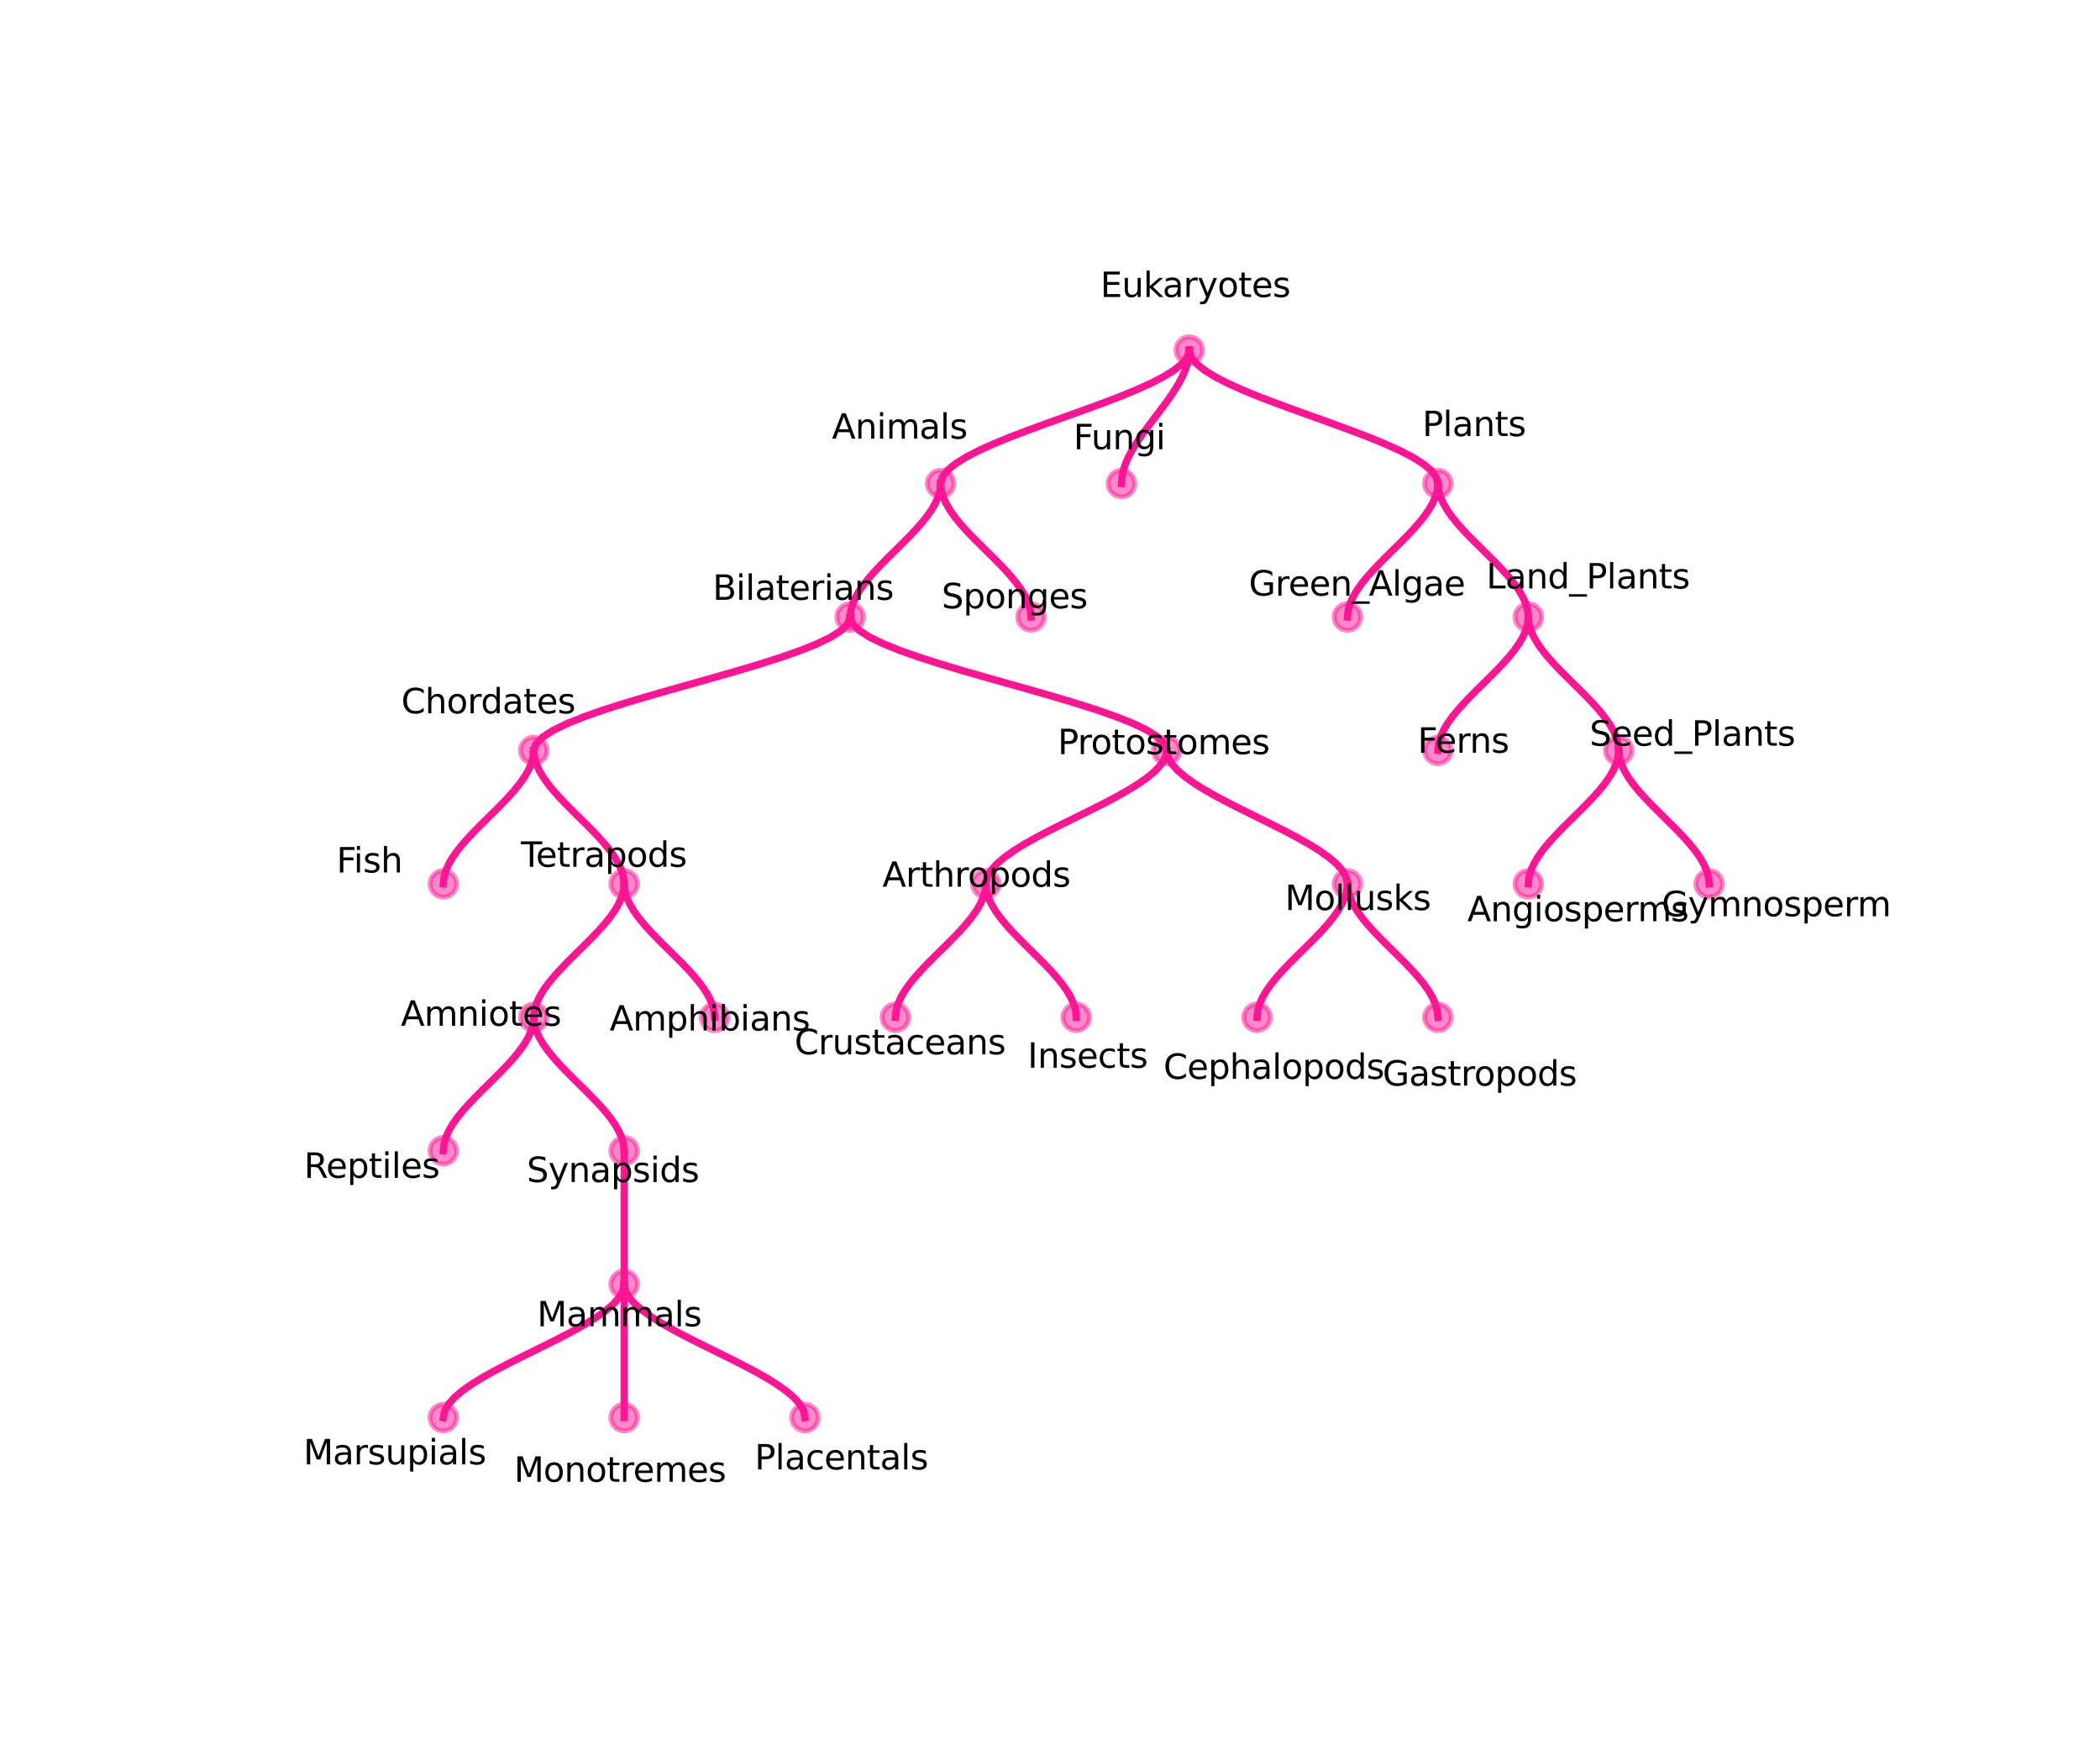 <?xml version="1.0" encoding="utf-8" standalone="no"?>
<!DOCTYPE svg PUBLIC "-//W3C//DTD SVG 1.1//EN"
  "http://www.w3.org/Graphics/SVG/1.1/DTD/svg11.dtd">
<svg xmlns:xlink="http://www.w3.org/1999/xlink" width="432pt" height="360pt" viewBox="0 0 432 360" xmlns="http://www.w3.org/2000/svg" version="1.1">
 <defs>
  <style type="text/css">*{stroke-linejoin: round; stroke-linecap: butt}</style>
 </defs>
 <g id="figure_1">
  <g id="patch_1">
   <path d="M 0 360 
L 432 360 
L 432 0 
L 0 0 
z
" style="fill: #ffffff"/>
  </g>
  <g id="axes_1">
   <g id="patch_2">
    <path d="M 54 320.4 
L 388.8 320.4 
L 388.8 43.2 
L 54 43.2 
z
" style="fill: #ffffff"/>
   </g>
   <g id="matplotlib.axis_1">
    <g id="xtick_1"/>
    <g id="xtick_2"/>
    <g id="xtick_3"/>
    <g id="xtick_4"/>
    <g id="xtick_5"/>
    <g id="xtick_6"/>
    <g id="xtick_7"/>
    <g id="xtick_8"/>
    <g id="xtick_9"/>
    <g id="xtick_10"/>
   </g>
   <g id="matplotlib.axis_2">
    <g id="ytick_1"/>
    <g id="ytick_2"/>
    <g id="ytick_3"/>
    <g id="ytick_4"/>
    <g id="ytick_5"/>
   </g>
   <g id="PathCollection_1">
    <defs>
     <path id="ma974d929fc" d="M 0 2.739 
C 0.726 2.739 1.423 2.45 1.936 1.936 
C 2.45 1.423 2.739 0.726 2.739 0 
C 2.739 -0.726 2.45 -1.423 1.936 -1.936 
C 1.423 -2.45 0.726 -2.739 0 -2.739 
C -0.726 -2.739 -1.423 -2.45 -1.936 -1.936 
C -2.45 -1.423 -2.739 -0.726 -2.739 0 
C -2.739 0.726 -2.45 1.423 -1.936 1.936 
C -1.423 2.45 -0.726 2.739 0 2.739 
z
" style="stroke: #ff1493; stroke-opacity: 0.5"/>
    </defs>
    <g clip-path="url(#pae316dae69)">
     <use xlink:href="#ma974d929fc" x="244.65" y="72.018" style="fill: #ff1493; fill-opacity: 0.5; stroke: #ff1493; stroke-opacity: 0.5"/>
     <use xlink:href="#ma974d929fc" x="295.8" y="99.463" style="fill: #ff1493; fill-opacity: 0.5; stroke: #ff1493; stroke-opacity: 0.5"/>
     <use xlink:href="#ma974d929fc" x="230.7" y="99.463" style="fill: #ff1493; fill-opacity: 0.5; stroke: #ff1493; stroke-opacity: 0.5"/>
     <use xlink:href="#ma974d929fc" x="193.5" y="99.463" style="fill: #ff1493; fill-opacity: 0.5; stroke: #ff1493; stroke-opacity: 0.5"/>
     <use xlink:href="#ma974d929fc" x="277.2" y="126.909" style="fill: #ff1493; fill-opacity: 0.5; stroke: #ff1493; stroke-opacity: 0.5"/>
     <use xlink:href="#ma974d929fc" x="314.4" y="126.909" style="fill: #ff1493; fill-opacity: 0.5; stroke: #ff1493; stroke-opacity: 0.5"/>
     <use xlink:href="#ma974d929fc" x="295.8" y="154.354" style="fill: #ff1493; fill-opacity: 0.5; stroke: #ff1493; stroke-opacity: 0.5"/>
     <use xlink:href="#ma974d929fc" x="333" y="154.354" style="fill: #ff1493; fill-opacity: 0.5; stroke: #ff1493; stroke-opacity: 0.5"/>
     <use xlink:href="#ma974d929fc" x="351.6" y="181.8" style="fill: #ff1493; fill-opacity: 0.5; stroke: #ff1493; stroke-opacity: 0.5"/>
     <use xlink:href="#ma974d929fc" x="314.4" y="181.8" style="fill: #ff1493; fill-opacity: 0.5; stroke: #ff1493; stroke-opacity: 0.5"/>
     <use xlink:href="#ma974d929fc" x="212.1" y="126.909" style="fill: #ff1493; fill-opacity: 0.5; stroke: #ff1493; stroke-opacity: 0.5"/>
     <use xlink:href="#ma974d929fc" x="174.9" y="126.909" style="fill: #ff1493; fill-opacity: 0.5; stroke: #ff1493; stroke-opacity: 0.5"/>
     <use xlink:href="#ma974d929fc" x="240" y="154.354" style="fill: #ff1493; fill-opacity: 0.5; stroke: #ff1493; stroke-opacity: 0.5"/>
     <use xlink:href="#ma974d929fc" x="202.8" y="181.8" style="fill: #ff1493; fill-opacity: 0.5; stroke: #ff1493; stroke-opacity: 0.5"/>
     <use xlink:href="#ma974d929fc" x="221.4" y="209.246" style="fill: #ff1493; fill-opacity: 0.5; stroke: #ff1493; stroke-opacity: 0.5"/>
     <use xlink:href="#ma974d929fc" x="184.2" y="209.246" style="fill: #ff1493; fill-opacity: 0.5; stroke: #ff1493; stroke-opacity: 0.5"/>
     <use xlink:href="#ma974d929fc" x="277.2" y="181.8" style="fill: #ff1493; fill-opacity: 0.5; stroke: #ff1493; stroke-opacity: 0.5"/>
     <use xlink:href="#ma974d929fc" x="295.8" y="209.246" style="fill: #ff1493; fill-opacity: 0.5; stroke: #ff1493; stroke-opacity: 0.5"/>
     <use xlink:href="#ma974d929fc" x="258.6" y="209.246" style="fill: #ff1493; fill-opacity: 0.5; stroke: #ff1493; stroke-opacity: 0.5"/>
     <use xlink:href="#ma974d929fc" x="109.8" y="154.354" style="fill: #ff1493; fill-opacity: 0.5; stroke: #ff1493; stroke-opacity: 0.5"/>
     <use xlink:href="#ma974d929fc" x="91.2" y="181.8" style="fill: #ff1493; fill-opacity: 0.5; stroke: #ff1493; stroke-opacity: 0.5"/>
     <use xlink:href="#ma974d929fc" x="128.4" y="181.8" style="fill: #ff1493; fill-opacity: 0.5; stroke: #ff1493; stroke-opacity: 0.5"/>
     <use xlink:href="#ma974d929fc" x="147" y="209.246" style="fill: #ff1493; fill-opacity: 0.5; stroke: #ff1493; stroke-opacity: 0.5"/>
     <use xlink:href="#ma974d929fc" x="109.8" y="209.246" style="fill: #ff1493; fill-opacity: 0.5; stroke: #ff1493; stroke-opacity: 0.5"/>
     <use xlink:href="#ma974d929fc" x="91.2" y="236.691" style="fill: #ff1493; fill-opacity: 0.5; stroke: #ff1493; stroke-opacity: 0.5"/>
     <use xlink:href="#ma974d929fc" x="128.4" y="236.691" style="fill: #ff1493; fill-opacity: 0.5; stroke: #ff1493; stroke-opacity: 0.5"/>
     <use xlink:href="#ma974d929fc" x="128.4" y="264.137" style="fill: #ff1493; fill-opacity: 0.5; stroke: #ff1493; stroke-opacity: 0.5"/>
     <use xlink:href="#ma974d929fc" x="128.4" y="291.582" style="fill: #ff1493; fill-opacity: 0.5; stroke: #ff1493; stroke-opacity: 0.5"/>
     <use xlink:href="#ma974d929fc" x="91.2" y="291.582" style="fill: #ff1493; fill-opacity: 0.5; stroke: #ff1493; stroke-opacity: 0.5"/>
     <use xlink:href="#ma974d929fc" x="165.6" y="291.582" style="fill: #ff1493; fill-opacity: 0.5; stroke: #ff1493; stroke-opacity: 0.5"/>
    </g>
   </g>
   <g id="line2d_1">
    <path d="M 244.65 72.018 
L 245.021 73.39 
L 246.082 74.762 
L 247.757 76.135 
L 249.97 77.507 
L 252.642 78.879 
L 255.698 80.251 
L 259.062 81.624 
L 262.655 82.996 
L 266.402 84.368 
L 270.225 85.741 
L 274.048 87.113 
L 277.795 88.485 
L 281.388 89.857 
L 284.752 91.23 
L 287.808 92.602 
L 290.48 93.974 
L 292.693 95.347 
L 294.368 96.719 
L 295.429 98.091 
L 295.8 99.463 
" clip-path="url(#pae316dae69)" style="fill: none; stroke: #ff1493; stroke-width: 1.5; stroke-linecap: square"/>
   </g>
   <g id="line2d_2">
    <path d="M 244.65 72.018 
L 244.549 73.39 
L 244.259 74.762 
L 243.803 76.135 
L 243.199 77.507 
L 242.47 78.879 
L 241.637 80.251 
L 240.72 81.624 
L 239.74 82.996 
L 238.718 84.368 
L 237.675 85.741 
L 236.632 87.113 
L 235.61 88.485 
L 234.63 89.857 
L 233.713 91.23 
L 232.88 92.602 
L 232.151 93.974 
L 231.547 95.347 
L 231.091 96.719 
L 230.801 98.091 
L 230.7 99.463 
" clip-path="url(#pae316dae69)" style="fill: none; stroke: #ff1493; stroke-width: 1.5; stroke-linecap: square"/>
   </g>
   <g id="line2d_3">
    <path d="M 244.65 72.018 
L 244.279 73.39 
L 243.218 74.762 
L 241.543 76.135 
L 239.33 77.507 
L 236.658 78.879 
L 233.602 80.251 
L 230.238 81.624 
L 226.645 82.996 
L 222.898 84.368 
L 219.075 85.741 
L 215.252 87.113 
L 211.505 88.485 
L 207.912 89.857 
L 204.548 91.23 
L 201.492 92.602 
L 198.82 93.974 
L 196.607 95.347 
L 194.932 96.719 
L 193.871 98.091 
L 193.5 99.463 
" clip-path="url(#pae316dae69)" style="fill: none; stroke: #ff1493; stroke-width: 1.5; stroke-linecap: square"/>
   </g>
   <g id="line2d_4">
    <path d="M 295.8 99.463 
L 295.665 100.836 
L 295.279 102.208 
L 294.67 103.58 
L 293.866 104.952 
L 292.894 106.325 
L 291.782 107.697 
L 290.559 109.069 
L 289.253 110.442 
L 287.89 111.814 
L 286.5 113.186 
L 285.11 114.558 
L 283.747 115.931 
L 282.441 117.303 
L 281.218 118.675 
L 280.106 120.048 
L 279.134 121.42 
L 278.33 122.792 
L 277.721 124.164 
L 277.335 125.537 
L 277.2 126.909 
" clip-path="url(#pae316dae69)" style="fill: none; stroke: #ff1493; stroke-width: 1.5; stroke-linecap: square"/>
   </g>
   <g id="line2d_5">
    <path d="M 295.8 99.463 
L 295.935 100.836 
L 296.321 102.208 
L 296.93 103.58 
L 297.734 104.952 
L 298.706 106.325 
L 299.818 107.697 
L 301.041 109.069 
L 302.347 110.442 
L 303.71 111.814 
L 305.1 113.186 
L 306.49 114.558 
L 307.853 115.931 
L 309.159 117.303 
L 310.382 118.675 
L 311.494 120.048 
L 312.466 121.42 
L 313.27 122.792 
L 313.879 124.164 
L 314.265 125.537 
L 314.4 126.909 
" clip-path="url(#pae316dae69)" style="fill: none; stroke: #ff1493; stroke-width: 1.5; stroke-linecap: square"/>
   </g>
   <g id="line2d_6">
    <path d="M 193.5 99.463 
L 193.635 100.836 
L 194.021 102.208 
L 194.63 103.58 
L 195.434 104.952 
L 196.406 106.325 
L 197.518 107.697 
L 198.741 109.069 
L 200.047 110.442 
L 201.41 111.814 
L 202.8 113.186 
L 204.19 114.558 
L 205.553 115.931 
L 206.859 117.303 
L 208.082 118.675 
L 209.194 120.048 
L 210.166 121.42 
L 210.97 122.792 
L 211.579 124.164 
L 211.965 125.537 
L 212.1 126.909 
" clip-path="url(#pae316dae69)" style="fill: none; stroke: #ff1493; stroke-width: 1.5; stroke-linecap: square"/>
   </g>
   <g id="line2d_7">
    <path d="M 193.5 99.463 
L 193.365 100.836 
L 192.979 102.208 
L 192.37 103.58 
L 191.566 104.952 
L 190.594 106.325 
L 189.482 107.697 
L 188.259 109.069 
L 186.953 110.442 
L 185.59 111.814 
L 184.2 113.186 
L 182.81 114.558 
L 181.447 115.931 
L 180.141 117.303 
L 178.918 118.675 
L 177.806 120.048 
L 176.834 121.42 
L 176.03 122.792 
L 175.421 124.164 
L 175.035 125.537 
L 174.9 126.909 
" clip-path="url(#pae316dae69)" style="fill: none; stroke: #ff1493; stroke-width: 1.5; stroke-linecap: square"/>
   </g>
   <g id="line2d_8">
    <path d="M 314.4 126.909 
L 314.265 128.281 
L 313.879 129.653 
L 313.27 131.026 
L 312.466 132.398 
L 311.494 133.77 
L 310.382 135.143 
L 309.159 136.515 
L 307.853 137.887 
L 306.49 139.259 
L 305.1 140.632 
L 303.71 142.004 
L 302.347 143.376 
L 301.041 144.749 
L 299.818 146.121 
L 298.706 147.493 
L 297.734 148.865 
L 296.93 150.238 
L 296.321 151.61 
L 295.935 152.982 
L 295.8 154.354 
" clip-path="url(#pae316dae69)" style="fill: none; stroke: #ff1493; stroke-width: 1.5; stroke-linecap: square"/>
   </g>
   <g id="line2d_9">
    <path d="M 314.4 126.909 
L 314.535 128.281 
L 314.921 129.653 
L 315.53 131.026 
L 316.334 132.398 
L 317.306 133.77 
L 318.418 135.143 
L 319.641 136.515 
L 320.947 137.887 
L 322.31 139.259 
L 323.7 140.632 
L 325.09 142.004 
L 326.453 143.376 
L 327.759 144.749 
L 328.982 146.121 
L 330.094 147.493 
L 331.066 148.865 
L 331.87 150.238 
L 332.479 151.61 
L 332.865 152.982 
L 333 154.354 
" clip-path="url(#pae316dae69)" style="fill: none; stroke: #ff1493; stroke-width: 1.5; stroke-linecap: square"/>
   </g>
   <g id="line2d_10">
    <path d="M 333 154.354 
L 333.135 155.727 
L 333.521 157.099 
L 334.13 158.471 
L 334.934 159.844 
L 335.906 161.216 
L 337.018 162.588 
L 338.241 163.96 
L 339.547 165.333 
L 340.91 166.705 
L 342.3 168.077 
L 343.69 169.45 
L 345.053 170.822 
L 346.359 172.194 
L 347.582 173.566 
L 348.694 174.939 
L 349.666 176.311 
L 350.47 177.683 
L 351.079 179.055 
L 351.465 180.428 
L 351.6 181.8 
" clip-path="url(#pae316dae69)" style="fill: none; stroke: #ff1493; stroke-width: 1.5; stroke-linecap: square"/>
   </g>
   <g id="line2d_11">
    <path d="M 333 154.354 
L 332.865 155.727 
L 332.479 157.099 
L 331.87 158.471 
L 331.066 159.844 
L 330.094 161.216 
L 328.982 162.588 
L 327.759 163.96 
L 326.453 165.333 
L 325.09 166.705 
L 323.7 168.077 
L 322.31 169.45 
L 320.947 170.822 
L 319.641 172.194 
L 318.418 173.566 
L 317.306 174.939 
L 316.334 176.311 
L 315.53 177.683 
L 314.921 179.055 
L 314.535 180.428 
L 314.4 181.8 
" clip-path="url(#pae316dae69)" style="fill: none; stroke: #ff1493; stroke-width: 1.5; stroke-linecap: square"/>
   </g>
   <g id="line2d_12">
    <path d="M 174.9 126.909 
L 175.372 128.281 
L 176.723 129.653 
L 178.855 131.026 
L 181.67 132.398 
L 185.072 133.77 
L 188.962 135.143 
L 193.242 136.515 
L 197.815 137.887 
L 202.584 139.259 
L 207.45 140.632 
L 212.316 142.004 
L 217.085 143.376 
L 221.658 144.749 
L 225.938 146.121 
L 229.828 147.493 
L 233.23 148.865 
L 236.045 150.238 
L 238.177 151.61 
L 239.528 152.982 
L 240 154.354 
" clip-path="url(#pae316dae69)" style="fill: none; stroke: #ff1493; stroke-width: 1.5; stroke-linecap: square"/>
   </g>
   <g id="line2d_13">
    <path d="M 174.9 126.909 
L 174.428 128.281 
L 173.077 129.653 
L 170.945 131.026 
L 168.13 132.398 
L 164.728 133.77 
L 160.838 135.143 
L 156.558 136.515 
L 151.985 137.887 
L 147.216 139.259 
L 142.35 140.632 
L 137.484 142.004 
L 132.715 143.376 
L 128.142 144.749 
L 123.862 146.121 
L 119.972 147.493 
L 116.57 148.865 
L 113.755 150.238 
L 111.623 151.61 
L 110.272 152.982 
L 109.8 154.354 
" clip-path="url(#pae316dae69)" style="fill: none; stroke: #ff1493; stroke-width: 1.5; stroke-linecap: square"/>
   </g>
   <g id="line2d_14">
    <path d="M 240 154.354 
L 239.73 155.727 
L 238.958 157.099 
L 237.74 158.471 
L 236.131 159.844 
L 234.188 161.216 
L 231.965 162.588 
L 229.519 163.96 
L 226.906 165.333 
L 224.181 166.705 
L 221.4 168.077 
L 218.619 169.45 
L 215.894 170.822 
L 213.281 172.194 
L 210.835 173.566 
L 208.613 174.939 
L 206.669 176.311 
L 205.06 177.683 
L 203.842 179.055 
L 203.07 180.428 
L 202.8 181.8 
" clip-path="url(#pae316dae69)" style="fill: none; stroke: #ff1493; stroke-width: 1.5; stroke-linecap: square"/>
   </g>
   <g id="line2d_15">
    <path d="M 240 154.354 
L 240.27 155.727 
L 241.042 157.099 
L 242.26 158.471 
L 243.869 159.844 
L 245.812 161.216 
L 248.035 162.588 
L 250.481 163.96 
L 253.094 165.333 
L 255.819 166.705 
L 258.6 168.077 
L 261.381 169.45 
L 264.106 170.822 
L 266.719 172.194 
L 269.165 173.566 
L 271.387 174.939 
L 273.331 176.311 
L 274.94 177.683 
L 276.158 179.055 
L 276.93 180.428 
L 277.2 181.8 
" clip-path="url(#pae316dae69)" style="fill: none; stroke: #ff1493; stroke-width: 1.5; stroke-linecap: square"/>
   </g>
   <g id="line2d_16">
    <path d="M 202.8 181.8 
L 202.935 183.172 
L 203.321 184.545 
L 203.93 185.917 
L 204.734 187.289 
L 205.706 188.661 
L 206.818 190.034 
L 208.041 191.406 
L 209.347 192.778 
L 210.71 194.15 
L 212.1 195.523 
L 213.49 196.895 
L 214.853 198.267 
L 216.159 199.64 
L 217.382 201.012 
L 218.494 202.384 
L 219.466 203.756 
L 220.27 205.129 
L 220.879 206.501 
L 221.265 207.873 
L 221.4 209.246 
" clip-path="url(#pae316dae69)" style="fill: none; stroke: #ff1493; stroke-width: 1.5; stroke-linecap: square"/>
   </g>
   <g id="line2d_17">
    <path d="M 202.8 181.8 
L 202.665 183.172 
L 202.279 184.545 
L 201.67 185.917 
L 200.866 187.289 
L 199.894 188.661 
L 198.782 190.034 
L 197.559 191.406 
L 196.253 192.778 
L 194.89 194.15 
L 193.5 195.523 
L 192.11 196.895 
L 190.747 198.267 
L 189.441 199.64 
L 188.218 201.012 
L 187.106 202.384 
L 186.134 203.756 
L 185.33 205.129 
L 184.721 206.501 
L 184.335 207.873 
L 184.2 209.246 
" clip-path="url(#pae316dae69)" style="fill: none; stroke: #ff1493; stroke-width: 1.5; stroke-linecap: square"/>
   </g>
   <g id="line2d_18">
    <path d="M 277.2 181.8 
L 277.335 183.172 
L 277.721 184.545 
L 278.33 185.917 
L 279.134 187.289 
L 280.106 188.661 
L 281.218 190.034 
L 282.441 191.406 
L 283.747 192.778 
L 285.11 194.15 
L 286.5 195.523 
L 287.89 196.895 
L 289.253 198.267 
L 290.559 199.64 
L 291.782 201.012 
L 292.894 202.384 
L 293.866 203.756 
L 294.67 205.129 
L 295.279 206.501 
L 295.665 207.873 
L 295.8 209.246 
" clip-path="url(#pae316dae69)" style="fill: none; stroke: #ff1493; stroke-width: 1.5; stroke-linecap: square"/>
   </g>
   <g id="line2d_19">
    <path d="M 277.2 181.8 
L 277.065 183.172 
L 276.679 184.545 
L 276.07 185.917 
L 275.266 187.289 
L 274.294 188.661 
L 273.182 190.034 
L 271.959 191.406 
L 270.653 192.778 
L 269.29 194.15 
L 267.9 195.523 
L 266.51 196.895 
L 265.147 198.267 
L 263.841 199.64 
L 262.618 201.012 
L 261.506 202.384 
L 260.534 203.756 
L 259.73 205.129 
L 259.121 206.501 
L 258.735 207.873 
L 258.6 209.246 
" clip-path="url(#pae316dae69)" style="fill: none; stroke: #ff1493; stroke-width: 1.5; stroke-linecap: square"/>
   </g>
   <g id="line2d_20">
    <path d="M 109.8 154.354 
L 109.665 155.727 
L 109.279 157.099 
L 108.67 158.471 
L 107.866 159.844 
L 106.894 161.216 
L 105.782 162.588 
L 104.559 163.96 
L 103.253 165.333 
L 101.89 166.705 
L 100.5 168.077 
L 99.11 169.45 
L 97.747 170.822 
L 96.441 172.194 
L 95.218 173.566 
L 94.106 174.939 
L 93.134 176.311 
L 92.33 177.683 
L 91.721 179.055 
L 91.335 180.428 
L 91.2 181.8 
" clip-path="url(#pae316dae69)" style="fill: none; stroke: #ff1493; stroke-width: 1.5; stroke-linecap: square"/>
   </g>
   <g id="line2d_21">
    <path d="M 109.8 154.354 
L 109.935 155.727 
L 110.321 157.099 
L 110.93 158.471 
L 111.734 159.844 
L 112.706 161.216 
L 113.818 162.588 
L 115.041 163.96 
L 116.347 165.333 
L 117.71 166.705 
L 119.1 168.077 
L 120.49 169.45 
L 121.853 170.822 
L 123.159 172.194 
L 124.382 173.566 
L 125.494 174.939 
L 126.466 176.311 
L 127.27 177.683 
L 127.879 179.055 
L 128.265 180.428 
L 128.4 181.8 
" clip-path="url(#pae316dae69)" style="fill: none; stroke: #ff1493; stroke-width: 1.5; stroke-linecap: square"/>
   </g>
   <g id="line2d_22">
    <path d="M 128.4 181.8 
L 128.535 183.172 
L 128.921 184.545 
L 129.53 185.917 
L 130.334 187.289 
L 131.306 188.661 
L 132.418 190.034 
L 133.641 191.406 
L 134.947 192.778 
L 136.31 194.15 
L 137.7 195.523 
L 139.09 196.895 
L 140.453 198.267 
L 141.759 199.64 
L 142.982 201.012 
L 144.094 202.384 
L 145.066 203.756 
L 145.87 205.129 
L 146.479 206.501 
L 146.865 207.873 
L 147 209.246 
" clip-path="url(#pae316dae69)" style="fill: none; stroke: #ff1493; stroke-width: 1.5; stroke-linecap: square"/>
   </g>
   <g id="line2d_23">
    <path d="M 128.4 181.8 
L 128.265 183.172 
L 127.879 184.545 
L 127.27 185.917 
L 126.466 187.289 
L 125.494 188.661 
L 124.382 190.034 
L 123.159 191.406 
L 121.853 192.778 
L 120.49 194.15 
L 119.1 195.523 
L 117.71 196.895 
L 116.347 198.267 
L 115.041 199.64 
L 113.818 201.012 
L 112.706 202.384 
L 111.734 203.756 
L 110.93 205.129 
L 110.321 206.501 
L 109.935 207.873 
L 109.8 209.246 
" clip-path="url(#pae316dae69)" style="fill: none; stroke: #ff1493; stroke-width: 1.5; stroke-linecap: square"/>
   </g>
   <g id="line2d_24">
    <path d="M 109.8 209.246 
L 109.665 210.618 
L 109.279 211.99 
L 108.67 213.362 
L 107.866 214.735 
L 106.894 216.107 
L 105.782 217.479 
L 104.559 218.851 
L 103.253 220.224 
L 101.89 221.596 
L 100.5 222.968 
L 99.11 224.341 
L 97.747 225.713 
L 96.441 227.085 
L 95.218 228.457 
L 94.106 229.83 
L 93.134 231.202 
L 92.33 232.574 
L 91.721 233.947 
L 91.335 235.319 
L 91.2 236.691 
" clip-path="url(#pae316dae69)" style="fill: none; stroke: #ff1493; stroke-width: 1.5; stroke-linecap: square"/>
   </g>
   <g id="line2d_25">
    <path d="M 109.8 209.246 
L 109.935 210.618 
L 110.321 211.99 
L 110.93 213.362 
L 111.734 214.735 
L 112.706 216.107 
L 113.818 217.479 
L 115.041 218.851 
L 116.347 220.224 
L 117.71 221.596 
L 119.1 222.968 
L 120.49 224.341 
L 121.853 225.713 
L 123.159 227.085 
L 124.382 228.457 
L 125.494 229.83 
L 126.466 231.202 
L 127.27 232.574 
L 127.879 233.947 
L 128.265 235.319 
L 128.4 236.691 
" clip-path="url(#pae316dae69)" style="fill: none; stroke: #ff1493; stroke-width: 1.5; stroke-linecap: square"/>
   </g>
   <g id="line2d_26">
    <path d="M 128.4 236.691 
L 128.4 238.063 
L 128.4 239.436 
L 128.4 240.808 
L 128.4 242.18 
L 128.4 243.552 
L 128.4 244.925 
L 128.4 246.297 
L 128.4 247.669 
L 128.4 249.042 
L 128.4 250.414 
L 128.4 251.786 
L 128.4 253.158 
L 128.4 254.531 
L 128.4 255.903 
L 128.4 257.275 
L 128.4 258.648 
L 128.4 260.02 
L 128.4 261.392 
L 128.4 262.764 
L 128.4 264.137 
" clip-path="url(#pae316dae69)" style="fill: none; stroke: #ff1493; stroke-width: 1.5; stroke-linecap: square"/>
   </g>
   <g id="line2d_27">
    <path d="M 128.4 264.137 
L 128.4 265.509 
L 128.4 266.881 
L 128.4 268.253 
L 128.4 269.626 
L 128.4 270.998 
L 128.4 272.37 
L 128.4 273.743 
L 128.4 275.115 
L 128.4 276.487 
L 128.4 277.859 
L 128.4 279.232 
L 128.4 280.604 
L 128.4 281.976 
L 128.4 283.349 
L 128.4 284.721 
L 128.4 286.093 
L 128.4 287.465 
L 128.4 288.838 
L 128.4 290.21 
L 128.4 291.582 
" clip-path="url(#pae316dae69)" style="fill: none; stroke: #ff1493; stroke-width: 1.5; stroke-linecap: square"/>
   </g>
   <g id="line2d_28">
    <path d="M 128.4 264.137 
L 128.13 265.509 
L 127.358 266.881 
L 126.14 268.253 
L 124.531 269.626 
L 122.588 270.998 
L 120.365 272.37 
L 117.919 273.743 
L 115.306 275.115 
L 112.581 276.487 
L 109.8 277.859 
L 107.019 279.232 
L 104.294 280.604 
L 101.681 281.976 
L 99.235 283.349 
L 97.013 284.721 
L 95.069 286.093 
L 93.46 287.465 
L 92.242 288.838 
L 91.47 290.21 
L 91.2 291.582 
" clip-path="url(#pae316dae69)" style="fill: none; stroke: #ff1493; stroke-width: 1.5; stroke-linecap: square"/>
   </g>
   <g id="line2d_29">
    <path d="M 128.4 264.137 
L 128.67 265.509 
L 129.442 266.881 
L 130.66 268.253 
L 132.269 269.626 
L 134.213 270.998 
L 136.435 272.37 
L 138.881 273.743 
L 141.494 275.115 
L 144.219 276.487 
L 147 277.859 
L 149.781 279.232 
L 152.506 280.604 
L 155.119 281.976 
L 157.565 283.349 
L 159.787 284.721 
L 161.731 286.093 
L 163.34 287.465 
L 164.558 288.838 
L 165.33 290.21 
L 165.6 291.582 
" clip-path="url(#pae316dae69)" style="fill: none; stroke: #ff1493; stroke-width: 1.5; stroke-linecap: square"/>
   </g>
   <g id="text_1">
    <g clip-path="url(#pae316dae69)">
     <!-- Eukaryotes -->
     <g transform="translate(226.352 61.085) scale(0.07 -0.07)">
      <defs>
       <path id="DejaVuSans-45" d="M 628 4666 
L 3578 4666 
L 3578 4134 
L 1259 4134 
L 1259 2753 
L 3481 2753 
L 3481 2222 
L 1259 2222 
L 1259 531 
L 3634 531 
L 3634 0 
L 628 0 
L 628 4666 
z
" transform="scale(0.016)"/>
       <path id="DejaVuSans-75" d="M 544 1381 
L 544 3500 
L 1119 3500 
L 1119 1403 
Q 1119 906 1312 657 
Q 1506 409 1894 409 
Q 2359 409 2629 706 
Q 2900 1003 2900 1516 
L 2900 3500 
L 3475 3500 
L 3475 0 
L 2900 0 
L 2900 538 
Q 2691 219 2414 64 
Q 2138 -91 1772 -91 
Q 1169 -91 856 284 
Q 544 659 544 1381 
z
M 1991 3584 
L 1991 3584 
z
" transform="scale(0.016)"/>
       <path id="DejaVuSans-6b" d="M 581 4863 
L 1159 4863 
L 1159 1991 
L 2875 3500 
L 3609 3500 
L 1753 1863 
L 3688 0 
L 2938 0 
L 1159 1709 
L 1159 0 
L 581 0 
L 581 4863 
z
" transform="scale(0.016)"/>
       <path id="DejaVuSans-61" d="M 2194 1759 
Q 1497 1759 1228 1600 
Q 959 1441 959 1056 
Q 959 750 1161 570 
Q 1363 391 1709 391 
Q 2188 391 2477 730 
Q 2766 1069 2766 1631 
L 2766 1759 
L 2194 1759 
z
M 3341 1997 
L 3341 0 
L 2766 0 
L 2766 531 
Q 2569 213 2275 61 
Q 1981 -91 1556 -91 
Q 1019 -91 701 211 
Q 384 513 384 1019 
Q 384 1609 779 1909 
Q 1175 2209 1959 2209 
L 2766 2209 
L 2766 2266 
Q 2766 2663 2505 2880 
Q 2244 3097 1772 3097 
Q 1472 3097 1187 3025 
Q 903 2953 641 2809 
L 641 3341 
Q 956 3463 1253 3523 
Q 1550 3584 1831 3584 
Q 2591 3584 2966 3190 
Q 3341 2797 3341 1997 
z
" transform="scale(0.016)"/>
       <path id="DejaVuSans-72" d="M 2631 2963 
Q 2534 3019 2420 3045 
Q 2306 3072 2169 3072 
Q 1681 3072 1420 2755 
Q 1159 2438 1159 1844 
L 1159 0 
L 581 0 
L 581 3500 
L 1159 3500 
L 1159 2956 
Q 1341 3275 1631 3429 
Q 1922 3584 2338 3584 
Q 2397 3584 2469 3576 
Q 2541 3569 2628 3553 
L 2631 2963 
z
" transform="scale(0.016)"/>
       <path id="DejaVuSans-79" d="M 2059 -325 
Q 1816 -950 1584 -1140 
Q 1353 -1331 966 -1331 
L 506 -1331 
L 506 -850 
L 844 -850 
Q 1081 -850 1212 -737 
Q 1344 -625 1503 -206 
L 1606 56 
L 191 3500 
L 800 3500 
L 1894 763 
L 2988 3500 
L 3597 3500 
L 2059 -325 
z
" transform="scale(0.016)"/>
       <path id="DejaVuSans-6f" d="M 1959 3097 
Q 1497 3097 1228 2736 
Q 959 2375 959 1747 
Q 959 1119 1226 758 
Q 1494 397 1959 397 
Q 2419 397 2687 759 
Q 2956 1122 2956 1747 
Q 2956 2369 2687 2733 
Q 2419 3097 1959 3097 
z
M 1959 3584 
Q 2709 3584 3137 3096 
Q 3566 2609 3566 1747 
Q 3566 888 3137 398 
Q 2709 -91 1959 -91 
Q 1206 -91 779 398 
Q 353 888 353 1747 
Q 353 2609 779 3096 
Q 1206 3584 1959 3584 
z
" transform="scale(0.016)"/>
       <path id="DejaVuSans-74" d="M 1172 4494 
L 1172 3500 
L 2356 3500 
L 2356 3053 
L 1172 3053 
L 1172 1153 
Q 1172 725 1289 603 
Q 1406 481 1766 481 
L 2356 481 
L 2356 0 
L 1766 0 
Q 1100 0 847 248 
Q 594 497 594 1153 
L 594 3053 
L 172 3053 
L 172 3500 
L 594 3500 
L 594 4494 
L 1172 4494 
z
" transform="scale(0.016)"/>
       <path id="DejaVuSans-65" d="M 3597 1894 
L 3597 1613 
L 953 1613 
Q 991 1019 1311 708 
Q 1631 397 2203 397 
Q 2534 397 2845 478 
Q 3156 559 3463 722 
L 3463 178 
Q 3153 47 2828 -22 
Q 2503 -91 2169 -91 
Q 1331 -91 842 396 
Q 353 884 353 1716 
Q 353 2575 817 3079 
Q 1281 3584 2069 3584 
Q 2775 3584 3186 3129 
Q 3597 2675 3597 1894 
z
M 3022 2063 
Q 3016 2534 2758 2815 
Q 2500 3097 2075 3097 
Q 1594 3097 1305 2825 
Q 1016 2553 972 2059 
L 3022 2063 
z
" transform="scale(0.016)"/>
       <path id="DejaVuSans-73" d="M 2834 3397 
L 2834 2853 
Q 2591 2978 2328 3040 
Q 2066 3103 1784 3103 
Q 1356 3103 1142 2972 
Q 928 2841 928 2578 
Q 928 2378 1081 2264 
Q 1234 2150 1697 2047 
L 1894 2003 
Q 2506 1872 2764 1633 
Q 3022 1394 3022 966 
Q 3022 478 2636 193 
Q 2250 -91 1575 -91 
Q 1294 -91 989 -36 
Q 684 19 347 128 
L 347 722 
Q 666 556 975 473 
Q 1284 391 1588 391 
Q 1994 391 2212 530 
Q 2431 669 2431 922 
Q 2431 1156 2273 1281 
Q 2116 1406 1581 1522 
L 1381 1569 
Q 847 1681 609 1914 
Q 372 2147 372 2553 
Q 372 3047 722 3315 
Q 1072 3584 1716 3584 
Q 2034 3584 2315 3537 
Q 2597 3491 2834 3397 
z
" transform="scale(0.016)"/>
      </defs>
      <use xlink:href="#DejaVuSans-45"/>
      <use xlink:href="#DejaVuSans-75" transform="translate(63.184 0)"/>
      <use xlink:href="#DejaVuSans-6b" transform="translate(126.562 0)"/>
      <use xlink:href="#DejaVuSans-61" transform="translate(182.723 0)"/>
      <use xlink:href="#DejaVuSans-72" transform="translate(244.002 0)"/>
      <use xlink:href="#DejaVuSans-79" transform="translate(285.115 0)"/>
      <use xlink:href="#DejaVuSans-6f" transform="translate(344.295 0)"/>
      <use xlink:href="#DejaVuSans-74" transform="translate(405.477 0)"/>
      <use xlink:href="#DejaVuSans-65" transform="translate(444.686 0)"/>
      <use xlink:href="#DejaVuSans-73" transform="translate(506.209 0)"/>
     </g>
    </g>
   </g>
   <g id="text_2">
    <g clip-path="url(#pae316dae69)">
     <!-- Plants -->
     <g transform="translate(292.596 89.697) scale(0.07 -0.07)">
      <defs>
       <path id="DejaVuSans-50" d="M 1259 4147 
L 1259 2394 
L 2053 2394 
Q 2494 2394 2734 2622 
Q 2975 2850 2975 3272 
Q 2975 3691 2734 3919 
Q 2494 4147 2053 4147 
L 1259 4147 
z
M 628 4666 
L 2053 4666 
Q 2838 4666 3239 4311 
Q 3641 3956 3641 3272 
Q 3641 2581 3239 2228 
Q 2838 1875 2053 1875 
L 1259 1875 
L 1259 0 
L 628 0 
L 628 4666 
z
" transform="scale(0.016)"/>
       <path id="DejaVuSans-6c" d="M 603 4863 
L 1178 4863 
L 1178 0 
L 603 0 
L 603 4863 
z
" transform="scale(0.016)"/>
       <path id="DejaVuSans-6e" d="M 3513 2113 
L 3513 0 
L 2938 0 
L 2938 2094 
Q 2938 2591 2744 2837 
Q 2550 3084 2163 3084 
Q 1697 3084 1428 2787 
Q 1159 2491 1159 1978 
L 1159 0 
L 581 0 
L 581 3500 
L 1159 3500 
L 1159 2956 
Q 1366 3272 1645 3428 
Q 1925 3584 2291 3584 
Q 2894 3584 3203 3211 
Q 3513 2838 3513 2113 
z
" transform="scale(0.016)"/>
      </defs>
      <use xlink:href="#DejaVuSans-50"/>
      <use xlink:href="#DejaVuSans-6c" transform="translate(60.303 0)"/>
      <use xlink:href="#DejaVuSans-61" transform="translate(88.086 0)"/>
      <use xlink:href="#DejaVuSans-6e" transform="translate(149.365 0)"/>
      <use xlink:href="#DejaVuSans-74" transform="translate(212.744 0)"/>
      <use xlink:href="#DejaVuSans-73" transform="translate(251.953 0)"/>
     </g>
    </g>
   </g>
   <g id="text_3">
    <g clip-path="url(#pae316dae69)">
     <!-- Fungi -->
     <g transform="translate(220.83 92.4) scale(0.07 -0.07)">
      <defs>
       <path id="DejaVuSans-46" d="M 628 4666 
L 3309 4666 
L 3309 4134 
L 1259 4134 
L 1259 2759 
L 3109 2759 
L 3109 2228 
L 1259 2228 
L 1259 0 
L 628 0 
L 628 4666 
z
" transform="scale(0.016)"/>
       <path id="DejaVuSans-67" d="M 2906 1791 
Q 2906 2416 2648 2759 
Q 2391 3103 1925 3103 
Q 1463 3103 1205 2759 
Q 947 2416 947 1791 
Q 947 1169 1205 825 
Q 1463 481 1925 481 
Q 2391 481 2648 825 
Q 2906 1169 2906 1791 
z
M 3481 434 
Q 3481 -459 3084 -895 
Q 2688 -1331 1869 -1331 
Q 1566 -1331 1297 -1286 
Q 1028 -1241 775 -1147 
L 775 -588 
Q 1028 -725 1275 -790 
Q 1522 -856 1778 -856 
Q 2344 -856 2625 -561 
Q 2906 -266 2906 331 
L 2906 616 
Q 2728 306 2450 153 
Q 2172 0 1784 0 
Q 1141 0 747 490 
Q 353 981 353 1791 
Q 353 2603 747 3093 
Q 1141 3584 1784 3584 
Q 2172 3584 2450 3431 
Q 2728 3278 2906 2969 
L 2906 3500 
L 3481 3500 
L 3481 434 
z
" transform="scale(0.016)"/>
       <path id="DejaVuSans-69" d="M 603 3500 
L 1178 3500 
L 1178 0 
L 603 0 
L 603 3500 
z
M 603 4863 
L 1178 4863 
L 1178 4134 
L 603 4134 
L 603 4863 
z
" transform="scale(0.016)"/>
      </defs>
      <use xlink:href="#DejaVuSans-46"/>
      <use xlink:href="#DejaVuSans-75" transform="translate(52.02 0)"/>
      <use xlink:href="#DejaVuSans-6e" transform="translate(115.398 0)"/>
      <use xlink:href="#DejaVuSans-67" transform="translate(178.777 0)"/>
      <use xlink:href="#DejaVuSans-69" transform="translate(242.254 0)"/>
     </g>
    </g>
   </g>
   <g id="text_4">
    <g clip-path="url(#pae316dae69)">
     <!-- Animals -->
     <g transform="translate(171.132 90.226) scale(0.07 -0.07)">
      <defs>
       <path id="DejaVuSans-41" d="M 2188 4044 
L 1331 1722 
L 3047 1722 
L 2188 4044 
z
M 1831 4666 
L 2547 4666 
L 4325 0 
L 3669 0 
L 3244 1197 
L 1141 1197 
L 716 0 
L 50 0 
L 1831 4666 
z
" transform="scale(0.016)"/>
       <path id="DejaVuSans-6d" d="M 3328 2828 
Q 3544 3216 3844 3400 
Q 4144 3584 4550 3584 
Q 5097 3584 5394 3201 
Q 5691 2819 5691 2113 
L 5691 0 
L 5113 0 
L 5113 2094 
Q 5113 2597 4934 2840 
Q 4756 3084 4391 3084 
Q 3944 3084 3684 2787 
Q 3425 2491 3425 1978 
L 3425 0 
L 2847 0 
L 2847 2094 
Q 2847 2600 2669 2842 
Q 2491 3084 2119 3084 
Q 1678 3084 1418 2786 
Q 1159 2488 1159 1978 
L 1159 0 
L 581 0 
L 581 3500 
L 1159 3500 
L 1159 2956 
Q 1356 3278 1631 3431 
Q 1906 3584 2284 3584 
Q 2666 3584 2933 3390 
Q 3200 3197 3328 2828 
z
" transform="scale(0.016)"/>
      </defs>
      <use xlink:href="#DejaVuSans-41"/>
      <use xlink:href="#DejaVuSans-6e" transform="translate(68.408 0)"/>
      <use xlink:href="#DejaVuSans-69" transform="translate(131.787 0)"/>
      <use xlink:href="#DejaVuSans-6d" transform="translate(159.57 0)"/>
      <use xlink:href="#DejaVuSans-61" transform="translate(256.982 0)"/>
      <use xlink:href="#DejaVuSans-6c" transform="translate(318.262 0)"/>
      <use xlink:href="#DejaVuSans-73" transform="translate(346.045 0)"/>
     </g>
    </g>
   </g>
   <g id="text_5">
    <g clip-path="url(#pae316dae69)">
     <!-- Green_Algae -->
     <g transform="translate(256.904 122.502) scale(0.07 -0.07)">
      <defs>
       <path id="DejaVuSans-47" d="M 3809 666 
L 3809 1919 
L 2778 1919 
L 2778 2438 
L 4434 2438 
L 4434 434 
Q 4069 175 3628 42 
Q 3188 -91 2688 -91 
Q 1594 -91 976 548 
Q 359 1188 359 2328 
Q 359 3472 976 4111 
Q 1594 4750 2688 4750 
Q 3144 4750 3555 4637 
Q 3966 4525 4313 4306 
L 4313 3634 
Q 3963 3931 3569 4081 
Q 3175 4231 2741 4231 
Q 1884 4231 1454 3753 
Q 1025 3275 1025 2328 
Q 1025 1384 1454 906 
Q 1884 428 2741 428 
Q 3075 428 3337 486 
Q 3600 544 3809 666 
z
" transform="scale(0.016)"/>
       <path id="DejaVuSans-5f" d="M 3263 -1063 
L 3263 -1509 
L -63 -1509 
L -63 -1063 
L 3263 -1063 
z
" transform="scale(0.016)"/>
      </defs>
      <use xlink:href="#DejaVuSans-47"/>
      <use xlink:href="#DejaVuSans-72" transform="translate(77.49 0)"/>
      <use xlink:href="#DejaVuSans-65" transform="translate(116.354 0)"/>
      <use xlink:href="#DejaVuSans-65" transform="translate(177.877 0)"/>
      <use xlink:href="#DejaVuSans-6e" transform="translate(239.4 0)"/>
      <use xlink:href="#DejaVuSans-5f" transform="translate(302.779 0)"/>
      <use xlink:href="#DejaVuSans-41" transform="translate(352.779 0)"/>
      <use xlink:href="#DejaVuSans-6c" transform="translate(421.188 0)"/>
      <use xlink:href="#DejaVuSans-67" transform="translate(448.971 0)"/>
      <use xlink:href="#DejaVuSans-61" transform="translate(512.447 0)"/>
      <use xlink:href="#DejaVuSans-65" transform="translate(573.727 0)"/>
     </g>
    </g>
   </g>
   <g id="text_6">
    <g clip-path="url(#pae316dae69)">
     <!-- Land_Plants -->
     <g transform="translate(305.754 121.032) scale(0.07 -0.07)">
      <defs>
       <path id="DejaVuSans-4c" d="M 628 4666 
L 1259 4666 
L 1259 531 
L 3531 531 
L 3531 0 
L 628 0 
L 628 4666 
z
" transform="scale(0.016)"/>
       <path id="DejaVuSans-64" d="M 2906 2969 
L 2906 4863 
L 3481 4863 
L 3481 0 
L 2906 0 
L 2906 525 
Q 2725 213 2448 61 
Q 2172 -91 1784 -91 
Q 1150 -91 751 415 
Q 353 922 353 1747 
Q 353 2572 751 3078 
Q 1150 3584 1784 3584 
Q 2172 3584 2448 3432 
Q 2725 3281 2906 2969 
z
M 947 1747 
Q 947 1113 1208 752 
Q 1469 391 1925 391 
Q 2381 391 2643 752 
Q 2906 1113 2906 1747 
Q 2906 2381 2643 2742 
Q 2381 3103 1925 3103 
Q 1469 3103 1208 2742 
Q 947 2381 947 1747 
z
" transform="scale(0.016)"/>
      </defs>
      <use xlink:href="#DejaVuSans-4c"/>
      <use xlink:href="#DejaVuSans-61" transform="translate(55.713 0)"/>
      <use xlink:href="#DejaVuSans-6e" transform="translate(116.992 0)"/>
      <use xlink:href="#DejaVuSans-64" transform="translate(180.371 0)"/>
      <use xlink:href="#DejaVuSans-5f" transform="translate(243.848 0)"/>
      <use xlink:href="#DejaVuSans-50" transform="translate(293.848 0)"/>
      <use xlink:href="#DejaVuSans-6c" transform="translate(354.15 0)"/>
      <use xlink:href="#DejaVuSans-61" transform="translate(381.934 0)"/>
      <use xlink:href="#DejaVuSans-6e" transform="translate(443.213 0)"/>
      <use xlink:href="#DejaVuSans-74" transform="translate(506.592 0)"/>
      <use xlink:href="#DejaVuSans-73" transform="translate(545.801 0)"/>
     </g>
    </g>
   </g>
   <g id="text_7">
    <g clip-path="url(#pae316dae69)">
     <!-- Ferns -->
     <g transform="translate(291.634 154.822) scale(0.07 -0.07)">
      <use xlink:href="#DejaVuSans-46"/>
      <use xlink:href="#DejaVuSans-65" transform="translate(52.02 0)"/>
      <use xlink:href="#DejaVuSans-72" transform="translate(113.543 0)"/>
      <use xlink:href="#DejaVuSans-6e" transform="translate(152.906 0)"/>
      <use xlink:href="#DejaVuSans-73" transform="translate(216.285 0)"/>
     </g>
    </g>
   </g>
   <g id="text_8">
    <g clip-path="url(#pae316dae69)">
     <!-- Seed_Plants -->
     <g transform="translate(326.997 153.378) scale(0.07 -0.07)">
      <defs>
       <path id="DejaVuSans-53" d="M 3425 4513 
L 3425 3897 
Q 3066 4069 2747 4153 
Q 2428 4238 2131 4238 
Q 1616 4238 1336 4038 
Q 1056 3838 1056 3469 
Q 1056 3159 1242 3001 
Q 1428 2844 1947 2747 
L 2328 2669 
Q 3034 2534 3370 2195 
Q 3706 1856 3706 1288 
Q 3706 609 3251 259 
Q 2797 -91 1919 -91 
Q 1588 -91 1214 -16 
Q 841 59 441 206 
L 441 856 
Q 825 641 1194 531 
Q 1563 422 1919 422 
Q 2459 422 2753 634 
Q 3047 847 3047 1241 
Q 3047 1584 2836 1778 
Q 2625 1972 2144 2069 
L 1759 2144 
Q 1053 2284 737 2584 
Q 422 2884 422 3419 
Q 422 4038 858 4394 
Q 1294 4750 2059 4750 
Q 2388 4750 2728 4690 
Q 3069 4631 3425 4513 
z
" transform="scale(0.016)"/>
      </defs>
      <use xlink:href="#DejaVuSans-53"/>
      <use xlink:href="#DejaVuSans-65" transform="translate(63.477 0)"/>
      <use xlink:href="#DejaVuSans-65" transform="translate(125 0)"/>
      <use xlink:href="#DejaVuSans-64" transform="translate(186.523 0)"/>
      <use xlink:href="#DejaVuSans-5f" transform="translate(250 0)"/>
      <use xlink:href="#DejaVuSans-50" transform="translate(300 0)"/>
      <use xlink:href="#DejaVuSans-6c" transform="translate(360.303 0)"/>
      <use xlink:href="#DejaVuSans-61" transform="translate(388.086 0)"/>
      <use xlink:href="#DejaVuSans-6e" transform="translate(449.365 0)"/>
      <use xlink:href="#DejaVuSans-74" transform="translate(512.744 0)"/>
      <use xlink:href="#DejaVuSans-73" transform="translate(551.953 0)"/>
     </g>
    </g>
   </g>
   <g id="text_9">
    <g clip-path="url(#pae316dae69)">
     <!-- Gymnosperms -->
     <g transform="translate(341.821 188.453) scale(0.07 -0.07)">
      <defs>
       <path id="DejaVuSans-70" d="M 1159 525 
L 1159 -1331 
L 581 -1331 
L 581 3500 
L 1159 3500 
L 1159 2969 
Q 1341 3281 1617 3432 
Q 1894 3584 2278 3584 
Q 2916 3584 3314 3078 
Q 3713 2572 3713 1747 
Q 3713 922 3314 415 
Q 2916 -91 2278 -91 
Q 1894 -91 1617 61 
Q 1341 213 1159 525 
z
M 3116 1747 
Q 3116 2381 2855 2742 
Q 2594 3103 2138 3103 
Q 1681 3103 1420 2742 
Q 1159 2381 1159 1747 
Q 1159 1113 1420 752 
Q 1681 391 2138 391 
Q 2594 391 2855 752 
Q 3116 1113 3116 1747 
z
" transform="scale(0.016)"/>
      </defs>
      <use xlink:href="#DejaVuSans-47"/>
      <use xlink:href="#DejaVuSans-79" transform="translate(77.49 0)"/>
      <use xlink:href="#DejaVuSans-6d" transform="translate(136.67 0)"/>
      <use xlink:href="#DejaVuSans-6e" transform="translate(234.082 0)"/>
      <use xlink:href="#DejaVuSans-6f" transform="translate(297.461 0)"/>
      <use xlink:href="#DejaVuSans-73" transform="translate(358.643 0)"/>
      <use xlink:href="#DejaVuSans-70" transform="translate(410.742 0)"/>
      <use xlink:href="#DejaVuSans-65" transform="translate(474.219 0)"/>
      <use xlink:href="#DejaVuSans-72" transform="translate(535.742 0)"/>
      <use xlink:href="#DejaVuSans-6d" transform="translate(575.105 0)"/>
      <use xlink:href="#DejaVuSans-73" transform="translate(672.518 0)"/>
     </g>
    </g>
   </g>
   <g id="text_10">
    <g clip-path="url(#pae316dae69)">
     <!-- Angiosperms -->
     <g transform="translate(301.847 189.482) scale(0.07 -0.07)">
      <use xlink:href="#DejaVuSans-41"/>
      <use xlink:href="#DejaVuSans-6e" transform="translate(68.408 0)"/>
      <use xlink:href="#DejaVuSans-67" transform="translate(131.787 0)"/>
      <use xlink:href="#DejaVuSans-69" transform="translate(195.264 0)"/>
      <use xlink:href="#DejaVuSans-6f" transform="translate(223.047 0)"/>
      <use xlink:href="#DejaVuSans-73" transform="translate(284.229 0)"/>
      <use xlink:href="#DejaVuSans-70" transform="translate(336.328 0)"/>
      <use xlink:href="#DejaVuSans-65" transform="translate(399.805 0)"/>
      <use xlink:href="#DejaVuSans-72" transform="translate(461.328 0)"/>
      <use xlink:href="#DejaVuSans-6d" transform="translate(500.691 0)"/>
      <use xlink:href="#DejaVuSans-73" transform="translate(598.104 0)"/>
     </g>
    </g>
   </g>
   <g id="text_11">
    <g clip-path="url(#pae316dae69)">
     <!-- Sponges -->
     <g transform="translate(193.703 125.113) scale(0.07 -0.07)">
      <use xlink:href="#DejaVuSans-53"/>
      <use xlink:href="#DejaVuSans-70" transform="translate(63.477 0)"/>
      <use xlink:href="#DejaVuSans-6f" transform="translate(126.953 0)"/>
      <use xlink:href="#DejaVuSans-6e" transform="translate(188.135 0)"/>
      <use xlink:href="#DejaVuSans-67" transform="translate(251.514 0)"/>
      <use xlink:href="#DejaVuSans-65" transform="translate(314.99 0)"/>
      <use xlink:href="#DejaVuSans-73" transform="translate(376.514 0)"/>
     </g>
    </g>
   </g>
   <g id="text_12">
    <g clip-path="url(#pae316dae69)">
     <!-- Bilaterians -->
     <g transform="translate(146.604 123.366) scale(0.07 -0.07)">
      <defs>
       <path id="DejaVuSans-42" d="M 1259 2228 
L 1259 519 
L 2272 519 
Q 2781 519 3026 730 
Q 3272 941 3272 1375 
Q 3272 1813 3026 2020 
Q 2781 2228 2272 2228 
L 1259 2228 
z
M 1259 4147 
L 1259 2741 
L 2194 2741 
Q 2656 2741 2882 2914 
Q 3109 3088 3109 3444 
Q 3109 3797 2882 3972 
Q 2656 4147 2194 4147 
L 1259 4147 
z
M 628 4666 
L 2241 4666 
Q 2963 4666 3353 4366 
Q 3744 4066 3744 3513 
Q 3744 3084 3544 2831 
Q 3344 2578 2956 2516 
Q 3422 2416 3680 2098 
Q 3938 1781 3938 1306 
Q 3938 681 3513 340 
Q 3088 0 2303 0 
L 628 0 
L 628 4666 
z
" transform="scale(0.016)"/>
      </defs>
      <use xlink:href="#DejaVuSans-42"/>
      <use xlink:href="#DejaVuSans-69" transform="translate(68.604 0)"/>
      <use xlink:href="#DejaVuSans-6c" transform="translate(96.387 0)"/>
      <use xlink:href="#DejaVuSans-61" transform="translate(124.17 0)"/>
      <use xlink:href="#DejaVuSans-74" transform="translate(185.449 0)"/>
      <use xlink:href="#DejaVuSans-65" transform="translate(224.658 0)"/>
      <use xlink:href="#DejaVuSans-72" transform="translate(286.182 0)"/>
      <use xlink:href="#DejaVuSans-69" transform="translate(327.295 0)"/>
      <use xlink:href="#DejaVuSans-61" transform="translate(355.078 0)"/>
      <use xlink:href="#DejaVuSans-6e" transform="translate(416.357 0)"/>
      <use xlink:href="#DejaVuSans-73" transform="translate(479.736 0)"/>
     </g>
    </g>
   </g>
   <g id="text_13">
    <g clip-path="url(#pae316dae69)">
     <!-- Protostomes -->
     <g transform="translate(217.587 155.115) scale(0.07 -0.07)">
      <use xlink:href="#DejaVuSans-50"/>
      <use xlink:href="#DejaVuSans-72" transform="translate(58.553 0)"/>
      <use xlink:href="#DejaVuSans-6f" transform="translate(97.416 0)"/>
      <use xlink:href="#DejaVuSans-74" transform="translate(158.598 0)"/>
      <use xlink:href="#DejaVuSans-6f" transform="translate(197.807 0)"/>
      <use xlink:href="#DejaVuSans-73" transform="translate(258.988 0)"/>
      <use xlink:href="#DejaVuSans-74" transform="translate(311.088 0)"/>
      <use xlink:href="#DejaVuSans-6f" transform="translate(350.297 0)"/>
      <use xlink:href="#DejaVuSans-6d" transform="translate(411.479 0)"/>
      <use xlink:href="#DejaVuSans-65" transform="translate(508.891 0)"/>
      <use xlink:href="#DejaVuSans-73" transform="translate(570.414 0)"/>
     </g>
    </g>
   </g>
   <g id="text_14">
    <g clip-path="url(#pae316dae69)">
     <!-- Arthropods -->
     <g transform="translate(181.523 182.388) scale(0.07 -0.07)">
      <defs>
       <path id="DejaVuSans-68" d="M 3513 2113 
L 3513 0 
L 2938 0 
L 2938 2094 
Q 2938 2591 2744 2837 
Q 2550 3084 2163 3084 
Q 1697 3084 1428 2787 
Q 1159 2491 1159 1978 
L 1159 0 
L 581 0 
L 581 4863 
L 1159 4863 
L 1159 2956 
Q 1366 3272 1645 3428 
Q 1925 3584 2291 3584 
Q 2894 3584 3203 3211 
Q 3513 2838 3513 2113 
z
" transform="scale(0.016)"/>
      </defs>
      <use xlink:href="#DejaVuSans-41"/>
      <use xlink:href="#DejaVuSans-72" transform="translate(68.408 0)"/>
      <use xlink:href="#DejaVuSans-74" transform="translate(109.521 0)"/>
      <use xlink:href="#DejaVuSans-68" transform="translate(148.73 0)"/>
      <use xlink:href="#DejaVuSans-72" transform="translate(212.109 0)"/>
      <use xlink:href="#DejaVuSans-6f" transform="translate(250.973 0)"/>
      <use xlink:href="#DejaVuSans-70" transform="translate(312.154 0)"/>
      <use xlink:href="#DejaVuSans-6f" transform="translate(375.631 0)"/>
      <use xlink:href="#DejaVuSans-64" transform="translate(436.812 0)"/>
      <use xlink:href="#DejaVuSans-73" transform="translate(500.289 0)"/>
     </g>
    </g>
   </g>
   <g id="text_15">
    <g clip-path="url(#pae316dae69)">
     <!-- Insects -->
     <g transform="translate(211.388 219.616) scale(0.07 -0.07)">
      <defs>
       <path id="DejaVuSans-49" d="M 628 4666 
L 1259 4666 
L 1259 0 
L 628 0 
L 628 4666 
z
" transform="scale(0.016)"/>
       <path id="DejaVuSans-63" d="M 3122 3366 
L 3122 2828 
Q 2878 2963 2633 3030 
Q 2388 3097 2138 3097 
Q 1578 3097 1268 2742 
Q 959 2388 959 1747 
Q 959 1106 1268 751 
Q 1578 397 2138 397 
Q 2388 397 2633 464 
Q 2878 531 3122 666 
L 3122 134 
Q 2881 22 2623 -34 
Q 2366 -91 2075 -91 
Q 1284 -91 818 406 
Q 353 903 353 1747 
Q 353 2603 823 3093 
Q 1294 3584 2113 3584 
Q 2378 3584 2631 3529 
Q 2884 3475 3122 3366 
z
" transform="scale(0.016)"/>
      </defs>
      <use xlink:href="#DejaVuSans-49"/>
      <use xlink:href="#DejaVuSans-6e" transform="translate(29.492 0)"/>
      <use xlink:href="#DejaVuSans-73" transform="translate(92.871 0)"/>
      <use xlink:href="#DejaVuSans-65" transform="translate(144.971 0)"/>
      <use xlink:href="#DejaVuSans-63" transform="translate(206.494 0)"/>
      <use xlink:href="#DejaVuSans-74" transform="translate(261.475 0)"/>
      <use xlink:href="#DejaVuSans-73" transform="translate(300.684 0)"/>
     </g>
    </g>
   </g>
   <g id="text_16">
    <g clip-path="url(#pae316dae69)">
     <!-- Crustaceans -->
     <g transform="translate(163.447 216.844) scale(0.07 -0.07)">
      <defs>
       <path id="DejaVuSans-43" d="M 4122 4306 
L 4122 3641 
Q 3803 3938 3442 4084 
Q 3081 4231 2675 4231 
Q 1875 4231 1450 3742 
Q 1025 3253 1025 2328 
Q 1025 1406 1450 917 
Q 1875 428 2675 428 
Q 3081 428 3442 575 
Q 3803 722 4122 1019 
L 4122 359 
Q 3791 134 3420 21 
Q 3050 -91 2638 -91 
Q 1578 -91 968 557 
Q 359 1206 359 2328 
Q 359 3453 968 4101 
Q 1578 4750 2638 4750 
Q 3056 4750 3426 4639 
Q 3797 4528 4122 4306 
z
" transform="scale(0.016)"/>
      </defs>
      <use xlink:href="#DejaVuSans-43"/>
      <use xlink:href="#DejaVuSans-72" transform="translate(69.824 0)"/>
      <use xlink:href="#DejaVuSans-75" transform="translate(110.938 0)"/>
      <use xlink:href="#DejaVuSans-73" transform="translate(174.316 0)"/>
      <use xlink:href="#DejaVuSans-74" transform="translate(226.416 0)"/>
      <use xlink:href="#DejaVuSans-61" transform="translate(265.625 0)"/>
      <use xlink:href="#DejaVuSans-63" transform="translate(326.904 0)"/>
      <use xlink:href="#DejaVuSans-65" transform="translate(381.885 0)"/>
      <use xlink:href="#DejaVuSans-61" transform="translate(443.408 0)"/>
      <use xlink:href="#DejaVuSans-6e" transform="translate(504.688 0)"/>
      <use xlink:href="#DejaVuSans-73" transform="translate(568.066 0)"/>
     </g>
    </g>
   </g>
   <g id="text_17">
    <g clip-path="url(#pae316dae69)">
     <!-- Mollusks -->
     <g transform="translate(264.333 187.177) scale(0.07 -0.07)">
      <defs>
       <path id="DejaVuSans-4d" d="M 628 4666 
L 1569 4666 
L 2759 1491 
L 3956 4666 
L 4897 4666 
L 4897 0 
L 4281 0 
L 4281 4097 
L 3078 897 
L 2444 897 
L 1241 4097 
L 1241 0 
L 628 0 
L 628 4666 
z
" transform="scale(0.016)"/>
      </defs>
      <use xlink:href="#DejaVuSans-4d"/>
      <use xlink:href="#DejaVuSans-6f" transform="translate(86.279 0)"/>
      <use xlink:href="#DejaVuSans-6c" transform="translate(147.461 0)"/>
      <use xlink:href="#DejaVuSans-6c" transform="translate(175.244 0)"/>
      <use xlink:href="#DejaVuSans-75" transform="translate(203.027 0)"/>
      <use xlink:href="#DejaVuSans-73" transform="translate(266.406 0)"/>
      <use xlink:href="#DejaVuSans-6b" transform="translate(318.506 0)"/>
      <use xlink:href="#DejaVuSans-73" transform="translate(376.416 0)"/>
     </g>
    </g>
   </g>
   <g id="text_18">
    <g clip-path="url(#pae316dae69)">
     <!-- Gastropods -->
     <g transform="translate(284.419 223.293) scale(0.07 -0.07)">
      <use xlink:href="#DejaVuSans-47"/>
      <use xlink:href="#DejaVuSans-61" transform="translate(77.49 0)"/>
      <use xlink:href="#DejaVuSans-73" transform="translate(138.77 0)"/>
      <use xlink:href="#DejaVuSans-74" transform="translate(190.869 0)"/>
      <use xlink:href="#DejaVuSans-72" transform="translate(230.078 0)"/>
      <use xlink:href="#DejaVuSans-6f" transform="translate(268.941 0)"/>
      <use xlink:href="#DejaVuSans-70" transform="translate(330.123 0)"/>
      <use xlink:href="#DejaVuSans-6f" transform="translate(393.6 0)"/>
      <use xlink:href="#DejaVuSans-64" transform="translate(454.781 0)"/>
      <use xlink:href="#DejaVuSans-73" transform="translate(518.258 0)"/>
     </g>
    </g>
   </g>
   <g id="text_19">
    <g clip-path="url(#pae316dae69)">
     <!-- Cephalopods -->
     <g transform="translate(239.334 221.902) scale(0.07 -0.07)">
      <use xlink:href="#DejaVuSans-43"/>
      <use xlink:href="#DejaVuSans-65" transform="translate(69.824 0)"/>
      <use xlink:href="#DejaVuSans-70" transform="translate(131.348 0)"/>
      <use xlink:href="#DejaVuSans-68" transform="translate(194.824 0)"/>
      <use xlink:href="#DejaVuSans-61" transform="translate(258.203 0)"/>
      <use xlink:href="#DejaVuSans-6c" transform="translate(319.482 0)"/>
      <use xlink:href="#DejaVuSans-6f" transform="translate(347.266 0)"/>
      <use xlink:href="#DejaVuSans-70" transform="translate(408.447 0)"/>
      <use xlink:href="#DejaVuSans-6f" transform="translate(471.924 0)"/>
      <use xlink:href="#DejaVuSans-64" transform="translate(533.105 0)"/>
      <use xlink:href="#DejaVuSans-73" transform="translate(596.582 0)"/>
     </g>
    </g>
   </g>
   <g id="text_20">
    <g clip-path="url(#pae316dae69)">
     <!-- Chordates -->
     <g transform="translate(82.55 146.723) scale(0.07 -0.07)">
      <use xlink:href="#DejaVuSans-43"/>
      <use xlink:href="#DejaVuSans-68" transform="translate(69.824 0)"/>
      <use xlink:href="#DejaVuSans-6f" transform="translate(133.203 0)"/>
      <use xlink:href="#DejaVuSans-72" transform="translate(194.385 0)"/>
      <use xlink:href="#DejaVuSans-64" transform="translate(233.748 0)"/>
      <use xlink:href="#DejaVuSans-61" transform="translate(297.225 0)"/>
      <use xlink:href="#DejaVuSans-74" transform="translate(358.504 0)"/>
      <use xlink:href="#DejaVuSans-65" transform="translate(397.713 0)"/>
      <use xlink:href="#DejaVuSans-73" transform="translate(459.236 0)"/>
     </g>
    </g>
   </g>
   <g id="text_21">
    <g clip-path="url(#pae316dae69)">
     <!-- Fish -->
     <g transform="translate(69.223 179.448) scale(0.07 -0.07)">
      <use xlink:href="#DejaVuSans-46"/>
      <use xlink:href="#DejaVuSans-69" transform="translate(50.27 0)"/>
      <use xlink:href="#DejaVuSans-73" transform="translate(78.053 0)"/>
      <use xlink:href="#DejaVuSans-68" transform="translate(130.152 0)"/>
     </g>
    </g>
   </g>
   <g id="text_22">
    <g clip-path="url(#pae316dae69)">
     <!-- Tetrapods -->
     <g transform="translate(107.156 178.281) scale(0.07 -0.07)">
      <defs>
       <path id="DejaVuSans-54" d="M -19 4666 
L 3928 4666 
L 3928 4134 
L 2272 4134 
L 2272 0 
L 1638 0 
L 1638 4134 
L -19 4134 
L -19 4666 
z
" transform="scale(0.016)"/>
      </defs>
      <use xlink:href="#DejaVuSans-54"/>
      <use xlink:href="#DejaVuSans-65" transform="translate(44.084 0)"/>
      <use xlink:href="#DejaVuSans-74" transform="translate(105.607 0)"/>
      <use xlink:href="#DejaVuSans-72" transform="translate(144.816 0)"/>
      <use xlink:href="#DejaVuSans-61" transform="translate(185.93 0)"/>
      <use xlink:href="#DejaVuSans-70" transform="translate(247.209 0)"/>
      <use xlink:href="#DejaVuSans-6f" transform="translate(310.686 0)"/>
      <use xlink:href="#DejaVuSans-64" transform="translate(371.867 0)"/>
      <use xlink:href="#DejaVuSans-73" transform="translate(435.344 0)"/>
     </g>
    </g>
   </g>
   <g id="text_23">
    <g clip-path="url(#pae316dae69)">
     <!-- Amphibians -->
     <g transform="translate(125.406 211.964) scale(0.07 -0.07)">
      <defs>
       <path id="DejaVuSans-62" d="M 3116 1747 
Q 3116 2381 2855 2742 
Q 2594 3103 2138 3103 
Q 1681 3103 1420 2742 
Q 1159 2381 1159 1747 
Q 1159 1113 1420 752 
Q 1681 391 2138 391 
Q 2594 391 2855 752 
Q 3116 1113 3116 1747 
z
M 1159 2969 
Q 1341 3281 1617 3432 
Q 1894 3584 2278 3584 
Q 2916 3584 3314 3078 
Q 3713 2572 3713 1747 
Q 3713 922 3314 415 
Q 2916 -91 2278 -91 
Q 1894 -91 1617 61 
Q 1341 213 1159 525 
L 1159 0 
L 581 0 
L 581 4863 
L 1159 4863 
L 1159 2969 
z
" transform="scale(0.016)"/>
      </defs>
      <use xlink:href="#DejaVuSans-41"/>
      <use xlink:href="#DejaVuSans-6d" transform="translate(68.408 0)"/>
      <use xlink:href="#DejaVuSans-70" transform="translate(165.82 0)"/>
      <use xlink:href="#DejaVuSans-68" transform="translate(229.297 0)"/>
      <use xlink:href="#DejaVuSans-69" transform="translate(292.676 0)"/>
      <use xlink:href="#DejaVuSans-62" transform="translate(320.459 0)"/>
      <use xlink:href="#DejaVuSans-69" transform="translate(383.936 0)"/>
      <use xlink:href="#DejaVuSans-61" transform="translate(411.719 0)"/>
      <use xlink:href="#DejaVuSans-6e" transform="translate(472.998 0)"/>
      <use xlink:href="#DejaVuSans-73" transform="translate(536.377 0)"/>
     </g>
    </g>
   </g>
   <g id="text_24">
    <g clip-path="url(#pae316dae69)">
     <!-- Amniotes -->
     <g transform="translate(82.467 210.979) scale(0.07 -0.07)">
      <use xlink:href="#DejaVuSans-41"/>
      <use xlink:href="#DejaVuSans-6d" transform="translate(68.408 0)"/>
      <use xlink:href="#DejaVuSans-6e" transform="translate(165.82 0)"/>
      <use xlink:href="#DejaVuSans-69" transform="translate(229.199 0)"/>
      <use xlink:href="#DejaVuSans-6f" transform="translate(256.982 0)"/>
      <use xlink:href="#DejaVuSans-74" transform="translate(318.164 0)"/>
      <use xlink:href="#DejaVuSans-65" transform="translate(357.373 0)"/>
      <use xlink:href="#DejaVuSans-73" transform="translate(418.896 0)"/>
     </g>
    </g>
   </g>
   <g id="text_25">
    <g clip-path="url(#pae316dae69)">
     <!-- Reptiles -->
     <g transform="translate(62.54 242.254) scale(0.07 -0.07)">
      <defs>
       <path id="DejaVuSans-52" d="M 2841 2188 
Q 3044 2119 3236 1894 
Q 3428 1669 3622 1275 
L 4263 0 
L 3584 0 
L 2988 1197 
Q 2756 1666 2539 1819 
Q 2322 1972 1947 1972 
L 1259 1972 
L 1259 0 
L 628 0 
L 628 4666 
L 2053 4666 
Q 2853 4666 3247 4331 
Q 3641 3997 3641 3322 
Q 3641 2881 3436 2590 
Q 3231 2300 2841 2188 
z
M 1259 4147 
L 1259 2491 
L 2053 2491 
Q 2509 2491 2742 2702 
Q 2975 2913 2975 3322 
Q 2975 3731 2742 3939 
Q 2509 4147 2053 4147 
L 1259 4147 
z
" transform="scale(0.016)"/>
      </defs>
      <use xlink:href="#DejaVuSans-52"/>
      <use xlink:href="#DejaVuSans-65" transform="translate(64.982 0)"/>
      <use xlink:href="#DejaVuSans-70" transform="translate(126.506 0)"/>
      <use xlink:href="#DejaVuSans-74" transform="translate(189.982 0)"/>
      <use xlink:href="#DejaVuSans-69" transform="translate(229.191 0)"/>
      <use xlink:href="#DejaVuSans-6c" transform="translate(256.975 0)"/>
      <use xlink:href="#DejaVuSans-65" transform="translate(284.758 0)"/>
      <use xlink:href="#DejaVuSans-73" transform="translate(346.281 0)"/>
     </g>
    </g>
   </g>
   <g id="text_26">
    <g clip-path="url(#pae316dae69)">
     <!-- Synapsids -->
     <g transform="translate(108.358 243.123) scale(0.07 -0.07)">
      <use xlink:href="#DejaVuSans-53"/>
      <use xlink:href="#DejaVuSans-79" transform="translate(63.477 0)"/>
      <use xlink:href="#DejaVuSans-6e" transform="translate(122.656 0)"/>
      <use xlink:href="#DejaVuSans-61" transform="translate(186.035 0)"/>
      <use xlink:href="#DejaVuSans-70" transform="translate(247.314 0)"/>
      <use xlink:href="#DejaVuSans-73" transform="translate(310.791 0)"/>
      <use xlink:href="#DejaVuSans-69" transform="translate(362.891 0)"/>
      <use xlink:href="#DejaVuSans-64" transform="translate(390.674 0)"/>
      <use xlink:href="#DejaVuSans-73" transform="translate(454.15 0)"/>
     </g>
    </g>
   </g>
   <g id="text_27">
    <g clip-path="url(#pae316dae69)">
     <!-- Mammals -->
     <g transform="translate(110.483 272.796) scale(0.07 -0.07)">
      <use xlink:href="#DejaVuSans-4d"/>
      <use xlink:href="#DejaVuSans-61" transform="translate(86.279 0)"/>
      <use xlink:href="#DejaVuSans-6d" transform="translate(147.559 0)"/>
      <use xlink:href="#DejaVuSans-6d" transform="translate(244.971 0)"/>
      <use xlink:href="#DejaVuSans-61" transform="translate(342.383 0)"/>
      <use xlink:href="#DejaVuSans-6c" transform="translate(403.662 0)"/>
      <use xlink:href="#DejaVuSans-73" transform="translate(431.445 0)"/>
     </g>
    </g>
   </g>
   <g id="text_28">
    <g clip-path="url(#pae316dae69)">
     <!-- Monotremes -->
     <g transform="translate(105.743 304.771) scale(0.07 -0.07)">
      <use xlink:href="#DejaVuSans-4d"/>
      <use xlink:href="#DejaVuSans-6f" transform="translate(86.279 0)"/>
      <use xlink:href="#DejaVuSans-6e" transform="translate(147.461 0)"/>
      <use xlink:href="#DejaVuSans-6f" transform="translate(210.84 0)"/>
      <use xlink:href="#DejaVuSans-74" transform="translate(272.021 0)"/>
      <use xlink:href="#DejaVuSans-72" transform="translate(311.23 0)"/>
      <use xlink:href="#DejaVuSans-65" transform="translate(350.094 0)"/>
      <use xlink:href="#DejaVuSans-6d" transform="translate(411.617 0)"/>
      <use xlink:href="#DejaVuSans-65" transform="translate(509.029 0)"/>
      <use xlink:href="#DejaVuSans-73" transform="translate(570.553 0)"/>
     </g>
    </g>
   </g>
   <g id="text_29">
    <g clip-path="url(#pae316dae69)">
     <!-- Marsupials -->
     <g transform="translate(62.422 301.191) scale(0.07 -0.07)">
      <use xlink:href="#DejaVuSans-4d"/>
      <use xlink:href="#DejaVuSans-61" transform="translate(86.279 0)"/>
      <use xlink:href="#DejaVuSans-72" transform="translate(147.559 0)"/>
      <use xlink:href="#DejaVuSans-73" transform="translate(188.672 0)"/>
      <use xlink:href="#DejaVuSans-75" transform="translate(240.771 0)"/>
      <use xlink:href="#DejaVuSans-70" transform="translate(304.15 0)"/>
      <use xlink:href="#DejaVuSans-69" transform="translate(367.627 0)"/>
      <use xlink:href="#DejaVuSans-61" transform="translate(395.41 0)"/>
      <use xlink:href="#DejaVuSans-6c" transform="translate(456.689 0)"/>
      <use xlink:href="#DejaVuSans-73" transform="translate(484.473 0)"/>
     </g>
    </g>
   </g>
   <g id="text_30">
    <g clip-path="url(#pae316dae69)">
     <!-- Placentals -->
     <g transform="translate(155.251 302.235) scale(0.07 -0.07)">
      <use xlink:href="#DejaVuSans-50"/>
      <use xlink:href="#DejaVuSans-6c" transform="translate(60.303 0)"/>
      <use xlink:href="#DejaVuSans-61" transform="translate(88.086 0)"/>
      <use xlink:href="#DejaVuSans-63" transform="translate(149.365 0)"/>
      <use xlink:href="#DejaVuSans-65" transform="translate(204.346 0)"/>
      <use xlink:href="#DejaVuSans-6e" transform="translate(265.869 0)"/>
      <use xlink:href="#DejaVuSans-74" transform="translate(329.248 0)"/>
      <use xlink:href="#DejaVuSans-61" transform="translate(368.457 0)"/>
      <use xlink:href="#DejaVuSans-6c" transform="translate(429.736 0)"/>
      <use xlink:href="#DejaVuSans-73" transform="translate(457.52 0)"/>
     </g>
    </g>
   </g>
  </g>
 </g>
 <defs>
  <clipPath id="pae316dae69">
   <rect x="54" y="43.2" width="334.8" height="277.2"/>
  </clipPath>
 </defs>
</svg>
